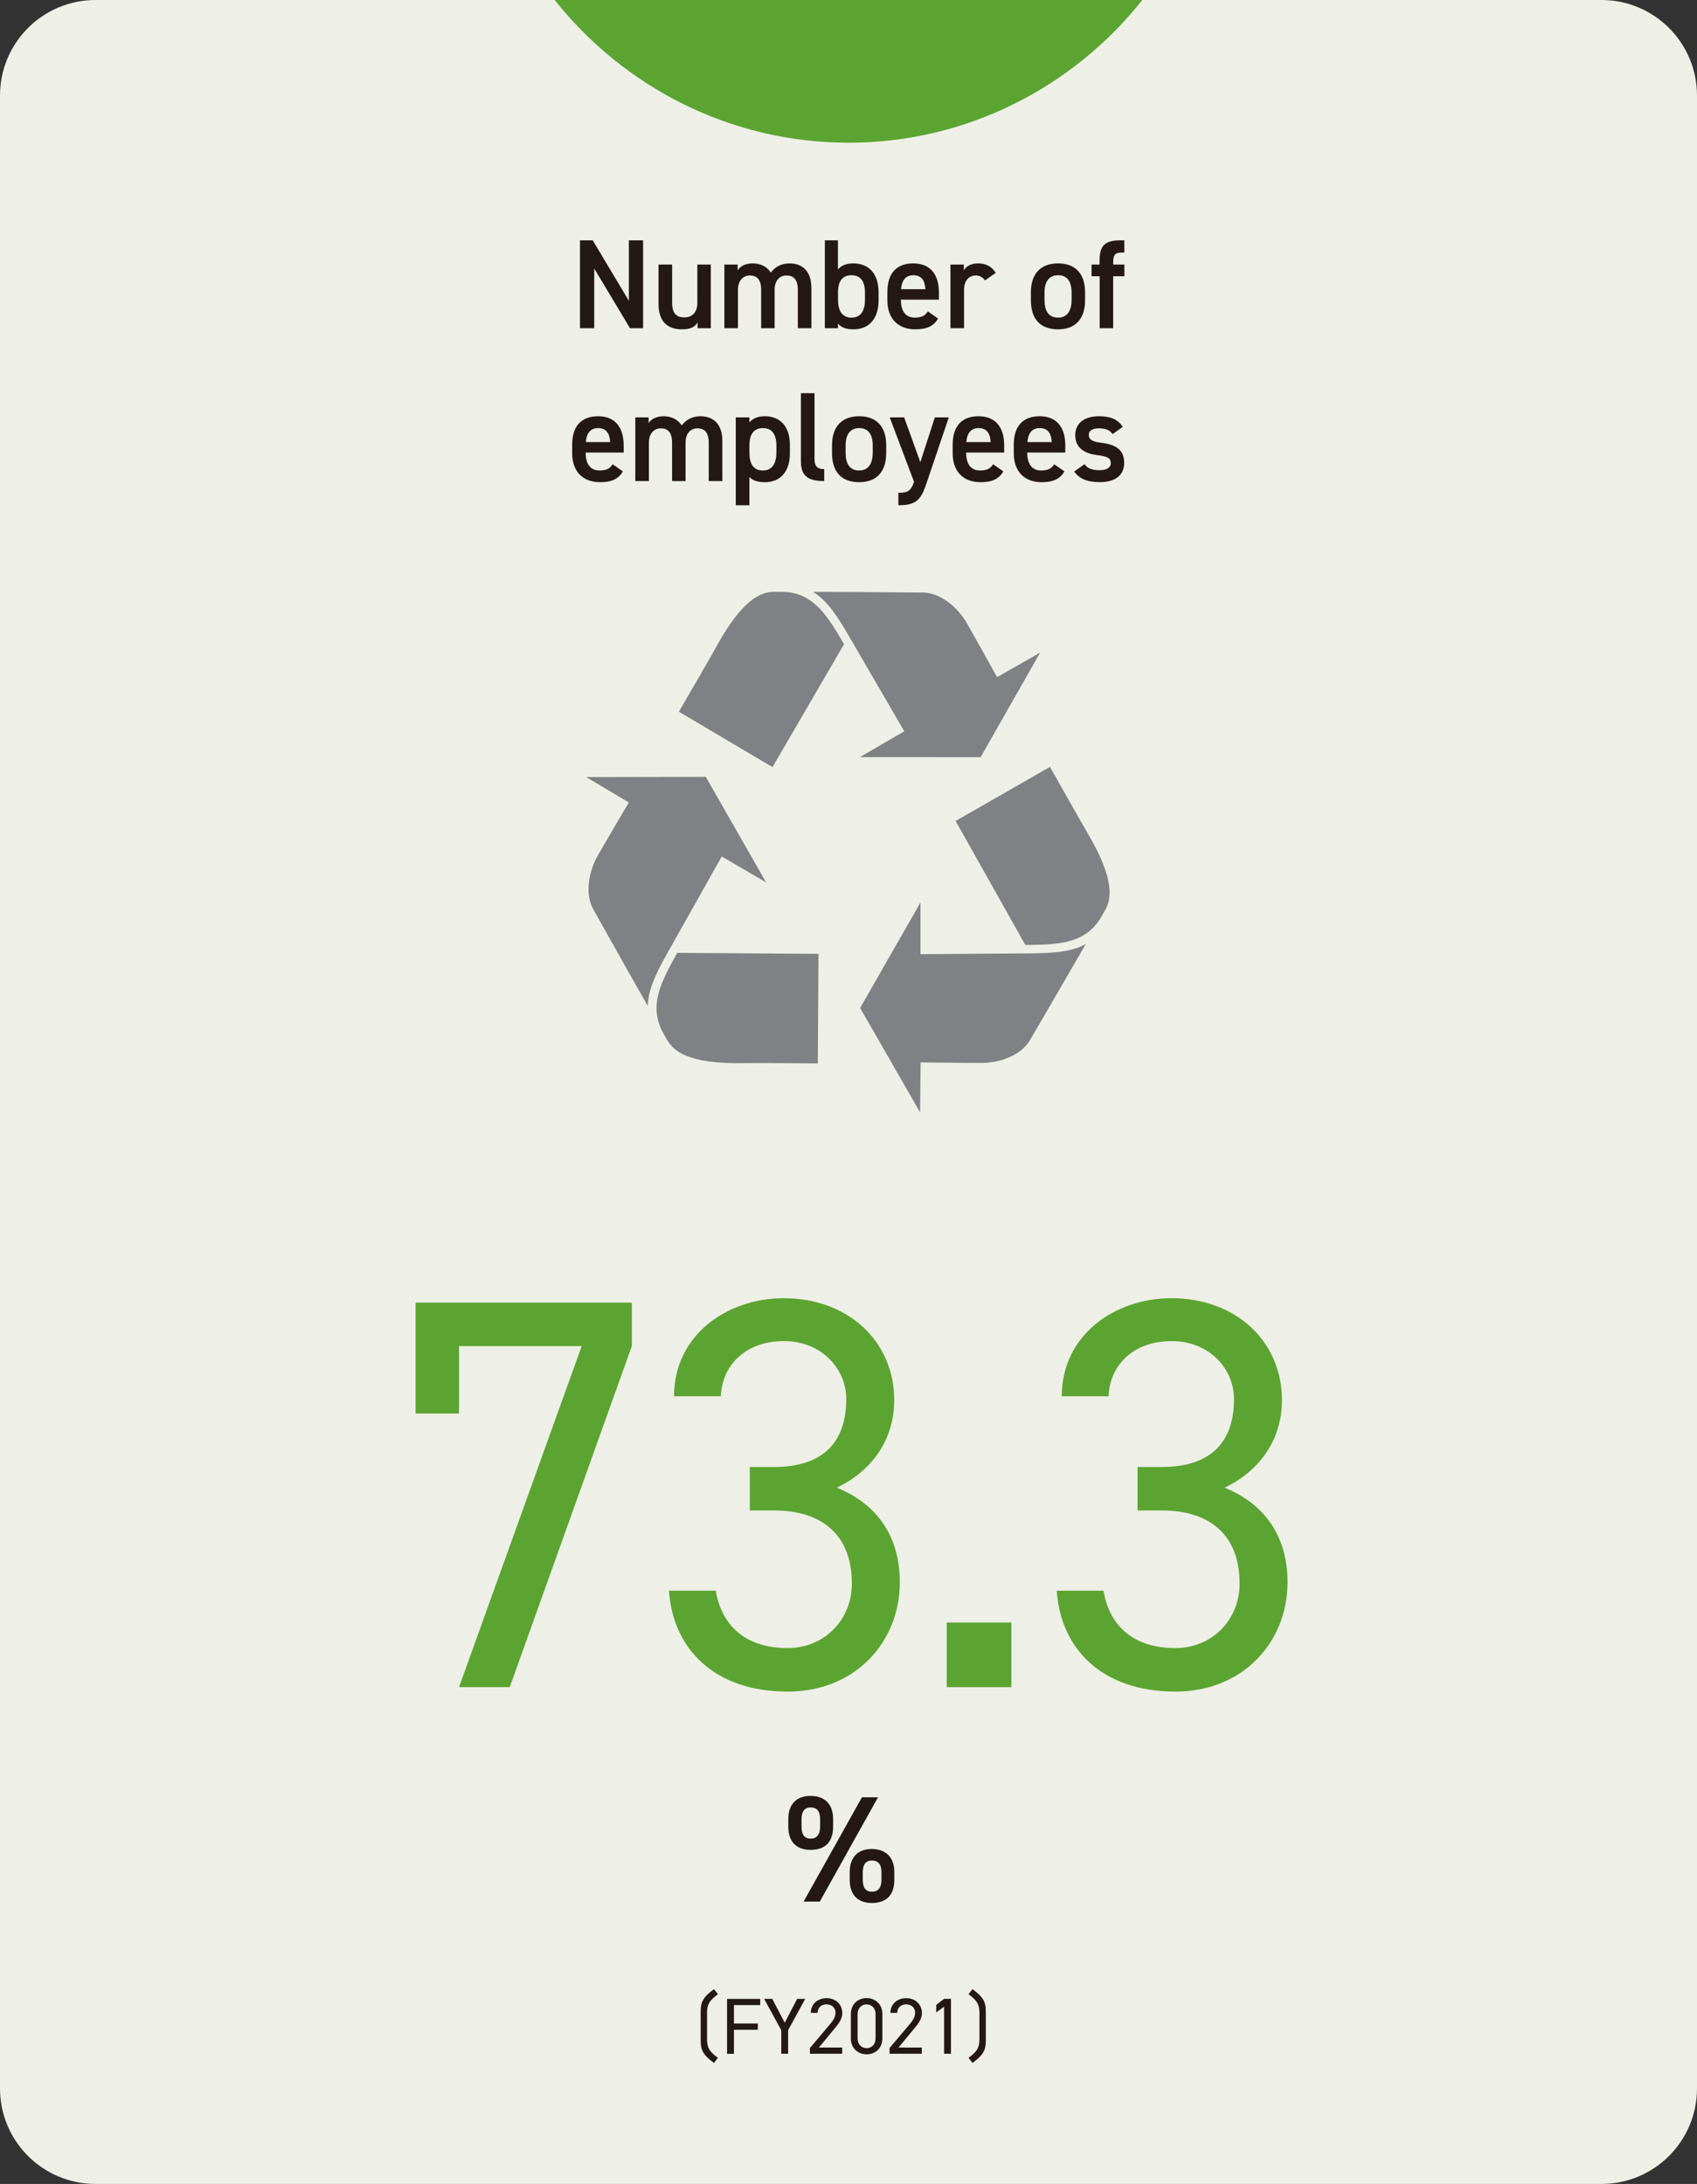 <?xml version="1.0" encoding="UTF-8"?><svg id="b" xmlns="http://www.w3.org/2000/svg" viewBox="0 0 269.39 346.75"><rect x="0" y="0" width="269.39" height="346.75" fill="#333333" stroke="none"/><g id="c"><path d="M15.17,0C6.79,0,0,6.79,0,15.17V331.58c0,8.38,6.79,15.17,15.17,15.17H254.22c8.38,0,15.17-6.79,15.17-15.17V15.17c0-8.38-6.79-15.17-15.17-15.17" style="fill:#eeefe6;"/><g><path d="M65.97,224.43v-17.61h34.33v6.9l-19.38,54.15h-8.05l19.47-54.15h-19.47v10.71h-6.9Z" style="fill:#5ba431;"/><path d="M119.03,232.92h3.81c8.05,0,11.5-4.16,11.5-10.79,0-4.78-3.89-9.2-9.91-9.2s-9.82,3.8-10,8.76h-7.43c0-9.65,8.32-15.57,17.43-15.57,10.18,0,17.52,6.81,17.52,16.19,0,6.28-3.54,11.24-9.11,13.89,5.93,2.39,10,7.26,10,15.04,0,9.38-6.99,17.34-17.79,17.34-11.68,0-18.23-6.81-18.85-16.02h7.43c.8,4.96,4.16,9.11,11.42,9.11,5.75,0,10.18-4.42,10.18-10.26,0-7.26-4.25-11.59-12.39-11.59h-3.81v-6.9Z" style="fill:#5ba431;"/><path d="M160.55,267.87h-10.26v-10.26h10.26v10.26Z" style="fill:#5ba431;"/><path d="M180.58,232.92h3.81c8.05,0,11.5-4.16,11.5-10.79,0-4.78-3.89-9.2-9.91-9.2s-9.82,3.8-10,8.76h-7.43c0-9.65,8.32-15.57,17.43-15.57,10.18,0,17.52,6.81,17.52,16.19,0,6.28-3.54,11.24-9.11,13.89,5.93,2.39,10,7.26,10,15.04,0,9.38-6.99,17.34-17.79,17.34-11.68,0-18.23-6.81-18.85-16.02h7.43c.8,4.96,4.16,9.11,11.42,9.11,5.75,0,10.18-4.42,10.18-10.26,0-7.26-4.25-11.59-12.39-11.59h-3.81v-6.9Z" style="fill:#5ba431;"/></g><path d="M132.25,290.04c0,2.16-1.03,3.67-3.58,3.67-2.28,0-3.53-1.34-3.53-3.67v-1.25c0-2.33,1.3-3.65,3.53-3.65s3.58,1.3,3.58,3.65v1.25Zm-2.06-.02v-1.18c0-1.27-.5-1.87-1.51-1.87-.94,0-1.44,.62-1.44,1.87v1.18c0,1.18,.38,1.9,1.44,1.9s1.51-.74,1.51-1.9Zm9.19-4.66l-9.24,16.56h-2.57l9.26-16.56h2.54Zm2.59,13.11c0,2.16-1.03,3.67-3.58,3.67-2.26,0-3.5-1.34-3.5-3.67v-1.25c0-2.33,1.3-3.65,3.5-3.65s3.58,1.3,3.58,3.65v1.25Zm-2.04-.02v-1.18c0-1.27-.53-1.87-1.51-1.87s-1.46,.62-1.46,1.87v1.18c0,1.18,.38,1.9,1.46,1.9s1.51-.74,1.51-1.9Z" style="fill:#231815;"/><g><path d="M113.34,327.54c-1.78-1.3-2.11-2.11-2.11-3.51v-4.7c0-1.4,.33-2.21,2.11-3.51l.63,.81c-1.31,.96-1.73,1.58-1.73,2.94v4.22c0,1.37,.42,1.98,1.73,2.94l-.63,.81Z" style="fill:#231815;"/><path d="M120.68,317.36v.99h-4.17v2.93h3.79v.99h-3.79v3.82h-1.09v-8.72h5.26Z" style="fill:#231815;"/><path d="M122.59,317.36l1.98,3.79,1.98-3.79h1.28l-2.72,4.98v3.74h-1.09v-3.74l-2.72-4.98h1.28Z" style="fill:#231815;"/><path d="M133.69,326.08h-5.12v-.91l3.07-3.63c.59-.69,.99-1.29,.99-1.95,0-.91-.7-1.36-1.42-1.36-.78,0-1.4,.47-1.43,1.36h-1.07c0-1.44,1.14-2.34,2.5-2.34s2.5,.9,2.5,2.39c0,1.04-.76,1.87-1.31,2.54l-2.4,2.91h3.69v.99Z" style="fill:#231815;"/><path d="M140.07,323.66c0,1.6-1.19,2.51-2.5,2.51s-2.5-.91-2.5-2.53v-3.87c0-1.62,1.19-2.53,2.5-2.53s2.5,.91,2.5,2.51v3.89Zm-2.5-5.42c-.8,0-1.43,.59-1.43,1.53v3.89c0,.93,.63,1.53,1.43,1.53s1.42-.59,1.42-1.53v-3.89c0-.93-.63-1.53-1.42-1.53Z" style="fill:#231815;"/><path d="M146.33,326.08h-5.12v-.91l3.07-3.63c.59-.69,.99-1.29,.99-1.95,0-.91-.7-1.36-1.42-1.36-.78,0-1.4,.47-1.43,1.36h-1.07c0-1.44,1.14-2.34,2.5-2.34s2.5,.9,2.5,2.39c0,1.04-.76,1.87-1.31,2.54l-2.4,2.91h3.69v.99Z" style="fill:#231815;"/><path d="M150.96,326.08h-1.09v-7.47l-1.25,.9v-1.19l1.25-.96h1.09v8.72Z" style="fill:#231815;"/><path d="M153.75,326.73c1.31-.96,1.73-1.58,1.73-2.94v-4.22c0-1.36-.42-1.98-1.73-2.94l.63-.81c1.78,1.3,2.11,2.11,2.11,3.51v4.7c0,1.4-.33,2.21-2.11,3.51l-.63-.81Z" style="fill:#231815;"/></g><path d="M88.05,0c10.94,13.77,27.8,22.66,46.66,22.66S170.4,13.77,181.34,0" style="fill:#5ba431;"/><path d="M105.98,151.26l8.59-15.27,7.04,4.1-9.57-16.75-18.98,.04,6.76,4.03s-4.03,6.84-4.92,8.42c-1.43,2.52-2.17,6.22-.58,8.79,.24,.4,4.82,8.64,8.51,15.1,.08-2.87,1.53-5.54,3.15-8.47" style="fill:#808184;"/><path d="M105.32,164.09c.21,.36,.41,.71,.61,1.06,.94,1.64,3.21,3.8,12.02,3.65,1.92-.04,9.58,.02,11.87,.04l.11-17.39-22.42-.16c-2.53,4.56-4.68,8.42-2.18,12.8" style="fill:#808184;"/><path d="M124.07,93.97h-1.21c-1.87,0-4.87,.9-9.13,8.68-.93,1.7-4.81,8.37-5.96,10.35l14.86,8.8,11.36-19.53c-2.65-4.5-4.89-8.3-9.9-8.3" style="fill:#808184;"/><path d="M155.67,120.22l9.45-16.61-6.84,3.9s-3.87-6.96-4.76-8.52c-1.45-2.52-4.26-5.01-7.25-4.91-.46,.01-9.82-.1-17.21-.11,2.42,1.51,3.99,4.1,5.68,6.99h0l8.81,15.15-7.04,4.1" style="fill:#808184;"/><path d="M163.53,151.37l-17.41,.13v-8.21l-9.58,16.75,9.52,16.57,.08-7.93s7.89,.1,9.69,.09c2.88-.01,6.42-1.21,7.83-3.89,.22-.41,4.99-8.54,8.7-14.99-2.49,1.36-5.52,1.43-8.83,1.48" style="fill:#808184;"/><path d="M172.58,132.16c-.98-1.67-4.77-8.39-5.9-10.4l-14.98,8.59,11.07,19.69c5.18-.07,9.57-.12,12.07-4.5,.21-.36,.41-.72,.61-1.07,.93-1.64,1.66-4.7-2.88-12.32" style="fill:#808184;"/><g><path d="M102.09,38.16v13.95h-2.08l-5.68-9.48v9.48h-2.26v-13.95h2.02l5.74,9.6v-9.6h2.26Z" style="fill:#231815;"/><path d="M112.85,52.11h-2.12v-.91c-.46,.73-1.07,1.09-2.49,1.09-2.08,0-3.7-1.07-3.7-3.98v-6.31h2.16v6.09c0,1.8,.81,2.3,1.94,2.3,1.33,0,2.06-.89,2.06-2.28v-6.11h2.14v10.11Z" style="fill:#231815;"/><path d="M114.98,42h2.12v.91c.4-.61,1.17-1.09,2.37-1.09,1.27,0,2.29,.51,2.89,1.46,.67-.91,1.7-1.46,2.95-1.46,2.18,0,3.5,1.33,3.5,3.96v6.33h-2.16v-6.09c0-1.66-.69-2.28-1.8-2.28s-1.84,.81-1.88,2.16v6.21h-2.14v-6.09c0-1.72-.75-2.28-1.78-2.28-1.11,0-1.9,.85-1.9,2.26v6.11h-2.16v-10.11Z" style="fill:#231815;"/><path d="M133.02,42.79c.55-.67,1.36-.97,2.43-.97,2.47,0,4.02,1.62,4.02,4.59v1.27c0,2.69-1.31,4.61-4.02,4.61-1.13,0-1.92-.3-2.43-.91v.73h-2.08v-13.95h2.08v4.63Zm4.29,4.83v-1.17c0-1.76-.69-2.75-2.14-2.75s-2.12,.97-2.14,2.63v1.29c0,1.58,.57,2.81,2.14,2.81s2.14-1.23,2.14-2.81Z" style="fill:#231815;"/><path d="M148.92,50.57c-.71,1.23-1.84,1.72-3.62,1.72-2.89,0-4.43-1.88-4.43-4.57v-1.37c0-2.97,1.46-4.53,4.1-4.53s4.08,1.66,4.08,4.65v1.11h-6.04v.04c0,1.58,.61,2.81,2.2,2.81,1.19,0,1.68-.36,2.08-.99l1.62,1.13Zm-5.88-4.65h3.86c-.08-1.48-.69-2.22-1.92-2.22s-1.84,.85-1.94,2.22Z" style="fill:#231815;"/><path d="M156.36,44.53c-.32-.46-.77-.79-1.46-.79-1.09,0-1.86,.81-1.86,2.26v6.11h-2.16v-10.11h2.12v.91c.38-.59,1.07-1.09,2.26-1.09,1.29,0,2.18,.51,2.81,1.5l-1.72,1.21Z" style="fill:#231815;"/><path d="M172.25,47.68c0,2.69-1.31,4.61-4.29,4.61s-4.31-1.82-4.31-4.61v-1.27c0-2.97,1.58-4.59,4.31-4.59s4.29,1.62,4.29,4.59v1.27Zm-2.14-.06v-1.17c0-1.76-.71-2.75-2.14-2.75s-2.16,1.01-2.16,2.75v1.17c0,1.58,.53,2.81,2.16,2.81,1.54,0,2.14-1.23,2.14-2.81Z" style="fill:#231815;"/><path d="M174.55,42v-.63c0-2.39,.87-3.21,3.3-3.21h.63v1.94h-.46c-1.13,0-1.31,.51-1.31,1.68v.22h1.78v1.86h-1.78v8.25h-2.14v-8.25h-1.29v-1.86h1.29Z" style="fill:#231815;"/><path d="M98.88,74.84c-.71,1.23-1.84,1.72-3.62,1.72-2.89,0-4.43-1.88-4.43-4.57v-1.37c0-2.97,1.46-4.53,4.1-4.53s4.08,1.66,4.08,4.65v1.11h-6.04v.04c0,1.58,.61,2.81,2.2,2.81,1.19,0,1.68-.36,2.08-.99l1.62,1.13Zm-5.88-4.65h3.86c-.08-1.48-.69-2.22-1.92-2.22s-1.84,.85-1.94,2.22Z" style="fill:#231815;"/><path d="M100.84,66.27h2.12v.91c.4-.61,1.17-1.09,2.37-1.09,1.27,0,2.29,.51,2.89,1.46,.67-.91,1.7-1.46,2.95-1.46,2.18,0,3.5,1.33,3.5,3.96v6.33h-2.16v-6.09c0-1.66-.69-2.28-1.8-2.28s-1.84,.81-1.88,2.16v6.21h-2.14v-6.09c0-1.72-.75-2.28-1.78-2.28-1.11,0-1.9,.85-1.9,2.26v6.11h-2.16v-10.11Z" style="fill:#231815;"/><path d="M125.39,71.99c0,2.63-1.29,4.57-3.98,4.57-1.17,0-1.94-.28-2.45-.83v4.49h-2.16v-13.95h2.16v.81c.51-.63,1.31-.99,2.47-.99,2.43,0,3.96,1.64,3.96,4.53v1.37Zm-2.14-.1v-1.17c0-1.76-.71-2.75-2.14-2.75s-2.12,.97-2.14,2.63v1.29c0,1.58,.51,2.81,2.14,2.81,1.54,0,2.14-1.23,2.14-2.81Z" style="fill:#231815;"/><path d="M127.14,62.43h2.16v10.27c0,1.09,.2,1.78,1.54,1.78v1.9c-2.63,0-3.7-.85-3.7-3.17v-10.78Z" style="fill:#231815;"/><path d="M140.68,71.95c0,2.69-1.31,4.61-4.29,4.61s-4.31-1.82-4.31-4.61v-1.27c0-2.97,1.58-4.59,4.31-4.59s4.29,1.62,4.29,4.59v1.27Zm-2.14-.06v-1.17c0-1.76-.71-2.75-2.14-2.75s-2.16,1.01-2.16,2.75v1.17c0,1.58,.53,2.81,2.16,2.81,1.54,0,2.14-1.23,2.14-2.81Z" style="fill:#231815;"/><path d="M143.53,66.27l2.57,7.12,2.3-7.12h2.22l-3.56,10.51c-.87,2.59-1.62,3.44-4.45,3.44v-1.98c1.42,0,1.98-.22,2.49-1.74l-3.86-10.23h2.28Z" style="fill:#231815;"/><path d="M159.28,74.84c-.71,1.23-1.84,1.72-3.62,1.72-2.89,0-4.43-1.88-4.43-4.57v-1.37c0-2.97,1.46-4.53,4.1-4.53s4.08,1.66,4.08,4.65v1.11h-6.04v.04c0,1.58,.61,2.81,2.2,2.81,1.19,0,1.68-.36,2.08-.99l1.62,1.13Zm-5.88-4.65h3.86c-.08-1.48-.69-2.22-1.92-2.22s-1.84,.85-1.94,2.22Z" style="fill:#231815;"/><path d="M168.98,74.84c-.71,1.23-1.84,1.72-3.62,1.72-2.89,0-4.43-1.88-4.43-4.57v-1.37c0-2.97,1.46-4.53,4.1-4.53s4.08,1.66,4.08,4.65v1.11h-6.04v.04c0,1.58,.61,2.81,2.2,2.81,1.19,0,1.68-.36,2.08-.99l1.62,1.13Zm-5.88-4.65h3.86c-.08-1.48-.69-2.22-1.92-2.22s-1.84,.85-1.94,2.22Z" style="fill:#231815;"/><path d="M176.62,68.92c-.49-.63-.99-.91-2.2-.91-.91,0-1.58,.3-1.58,1.03,0,.85,.75,1.11,1.92,1.25,2.24,.26,3.7,1.05,3.7,3.19,0,1.86-1.27,3.07-3.88,3.07-2.06,0-3.24-.57-4.06-1.68l1.64-1.17c.47,.63,1.07,.95,2.41,.95,1.11,0,1.76-.4,1.76-1.11,0-.83-.53-1.07-2.1-1.27-1.92-.24-3.54-1.05-3.54-3.17,0-1.8,1.31-3.01,3.78-3.01,1.66,0,2.97,.42,3.76,1.68l-1.6,1.15Z" style="fill:#231815;"/></g></g></svg>